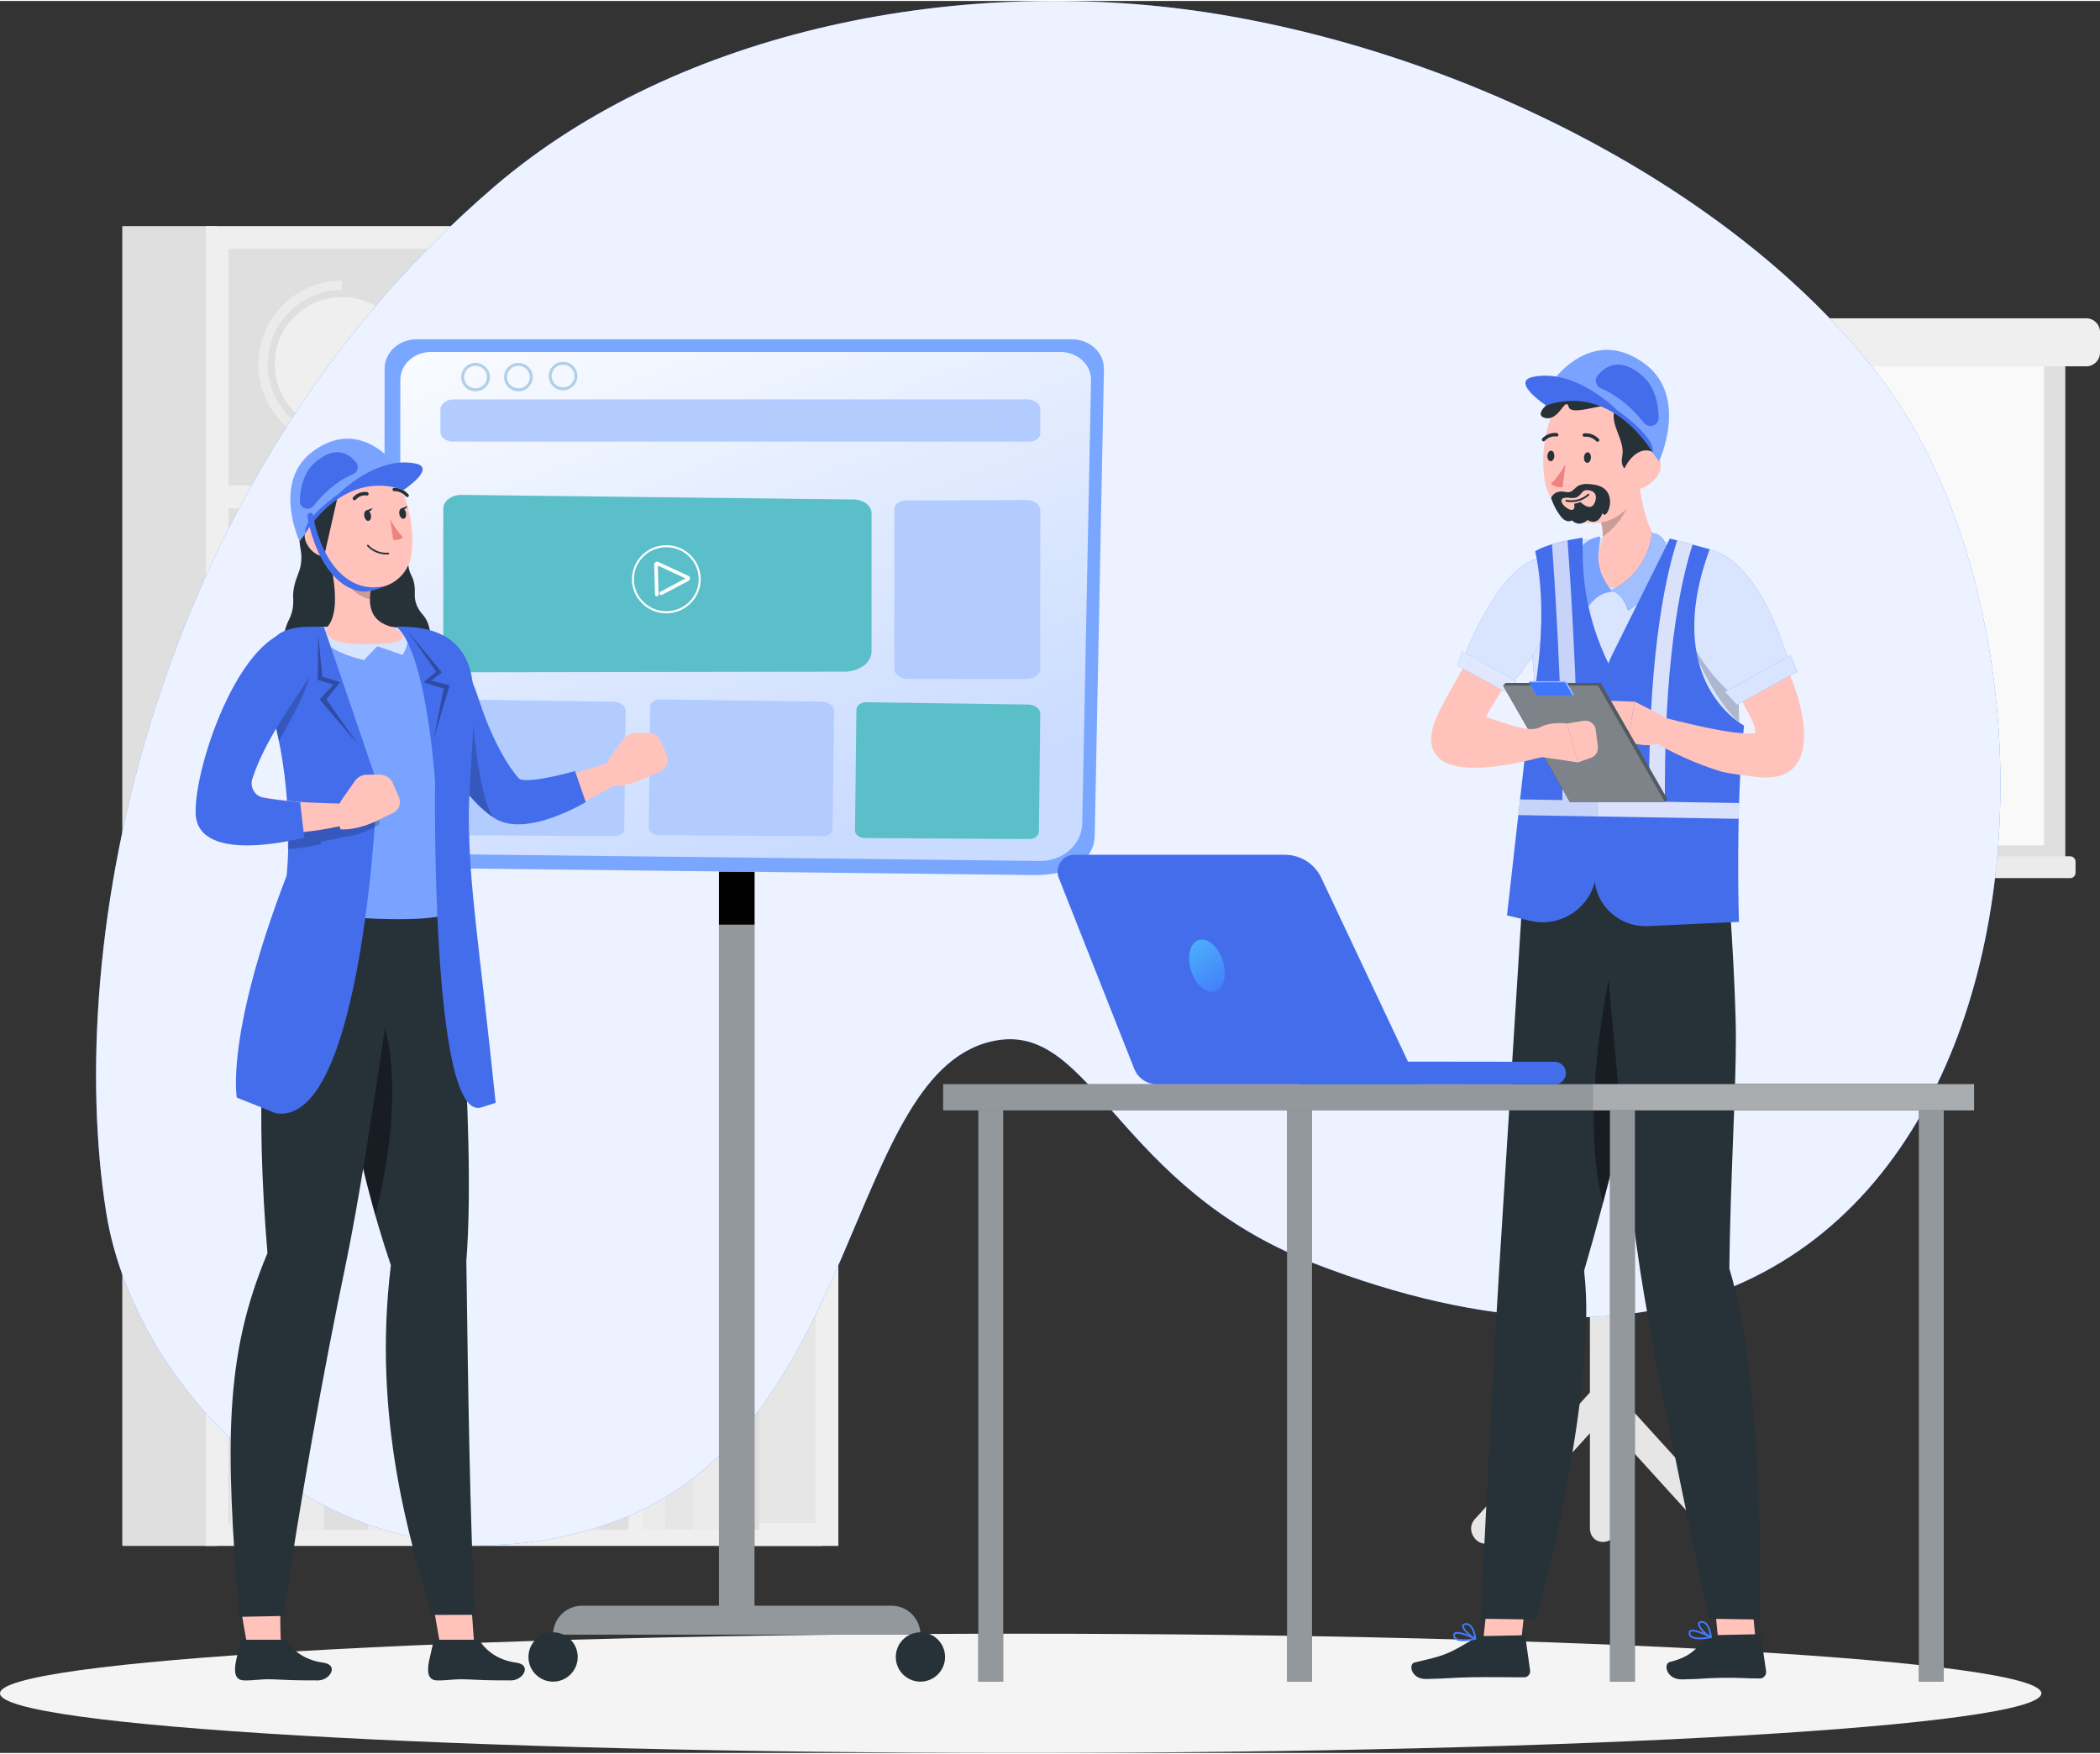 <?xml version="1.0" encoding="UTF-8"?>
<!DOCTYPE svg PUBLIC "-//W3C//DTD SVG 1.1//EN" "http://www.w3.org/Graphics/SVG/1.1/DTD/svg11.dtd">
<!-- Creator: CorelDRAW 2020 (64-Bit) -->
<svg xmlns="http://www.w3.org/2000/svg" xml:space="preserve" width="364px" height="304px" version="1.1" style="shape-rendering:geometricPrecision; text-rendering:geometricPrecision; image-rendering:optimizeQuality; fill-rule:evenodd; clip-rule:evenodd"
viewBox="0 0 421.95 352.01"
 xmlns:xlink="http://www.w3.org/1999/xlink"
 xmlns:xodm="http://www.corel.com/coreldraw/odm/2003">
 <rect x="0" y="0" width="421.95" height="352.01" fill="#333333" stroke="none"/>
 <defs>
  <style type="text/css">
   <![CDATA[
    .fil22 {fill:black;fill-rule:nonzero}
    .fil9 {fill:#263138;fill-rule:nonzero}
    .fil6 {fill:#3F7BFF;fill-rule:nonzero}
    .fil16 {fill:#446DEB;fill-rule:nonzero}
    .fil27 {fill:#5BBFC9;fill-rule:nonzero}
    .fil23 {fill:#79A6FF;fill-rule:nonzero}
    .fil28 {fill:#B0CFE8;fill-rule:nonzero}
    .fil25 {fill:#B3CCFF;fill-rule:nonzero}
    .fil0 {fill:#DFDFDF;fill-rule:nonzero}
    .fil1 {fill:#E6E6E6;fill-rule:nonzero}
    .fil3 {fill:#EBEBEB;fill-rule:nonzero}
    .fil14 {fill:#ED837E;fill-rule:nonzero}
    .fil2 {fill:#EFEFEF;fill-rule:nonzero}
    .fil4 {fill:#F4F4F4;fill-rule:nonzero}
    .fil5 {fill:#F9F9F9;fill-rule:nonzero}
    .fil8 {fill:#FFC3BC;fill-rule:nonzero}
    .fil29 {fill:white;fill-rule:nonzero}
    .fil12 {fill:black;fill-rule:nonzero;fill-opacity:0.2}
    .fil21 {fill:#446DEB;fill-rule:nonzero;fill-opacity:0.2}
    .fil18 {fill:white;fill-rule:nonzero;fill-opacity:0.2}
    .fil26 {fill:#B0CFE8;fill-rule:nonzero;fill-opacity:0.271}
    .fil30 {fill:black;fill-rule:nonzero;fill-opacity:0.302}
    .fil15 {fill:white;fill-rule:nonzero;fill-opacity:0.302}
    .fil10 {fill:black;fill-rule:nonzero;fill-opacity:0.4}
    .fil19 {fill:white;fill-rule:nonzero;fill-opacity:0.4}
    .fil20 {fill:white;fill-rule:nonzero;fill-opacity:0.502}
    .fil17 {fill:white;fill-rule:nonzero;fill-opacity:0.702}
    .fil13 {fill:#3F7BFF;fill-rule:nonzero;fill-opacity:0.8}
    .fil11 {fill:white;fill-rule:nonzero;fill-opacity:0.8}
    .fil7 {fill:white;fill-rule:nonzero;fill-opacity:0.902}
    .fil31 {fill:url(#id0);fill-rule:nonzero}
    .fil24 {fill:url(#id1);fill-rule:nonzero}
   ]]>
  </style>
  <linearGradient id="id0" gradientUnits="userSpaceOnUse" x1="234.13" y1="181.23" x2="253.79" y2="210.82">
   <stop offset="0" style="stop-opacity:1; stop-color:#52D8FF"/>
   <stop offset="1" style="stop-opacity:1; stop-color:#3840F6"/>
  </linearGradient>
  <linearGradient id="id1" gradientUnits="userSpaceOnUse" x1="111.2" y1="44.41" x2="160.01" y2="171.66">
   <stop offset="0" style="stop-opacity:1; stop-color:white"/>
   <stop offset="1" style="stop-opacity:1; stop-color:#C9DBFF"/>
  </linearGradient>
 </defs>
 <g id="Layer_x0020_1">
  <g id="_2314232542080">
   <g>
    <polygon class="fil0" points="43.63,308.13 147.07,308.13 147.07,47.52 43.63,47.52 "/>
    <polygon class="fil0" points="24.57,45.24 24.57,310.41 43.63,310.41 43.63,45.24 "/>
    <polygon class="fil1" points="146.15,45.24 146.15,310.41 165.21,310.41 165.21,45.24 "/>
    <path class="fil2" d="M41.34 45.24l0 265.17 127.11 0 0 -265.17 -127.11 0zm122.53 4.57l0 0 0 47.55 -117.95 0 0 -47.55 117.95 0zm-117.95 151.79l0 0 0 -47.55 117.95 0 0 47.55 -117.95 0zm117.95 4.57l0 0 0 47.55 -117.95 0 0 -47.55 117.95 0zm-117.95 -56.69l0 0 0 -47.55 117.95 0 0 47.55 -117.95 0zm0 156.36l0 0 0 -47.55 117.95 0 0 47.55 -117.95 0z"/>
    <g>
     <polygon class="fil1" points="87.12,202.04 82.73,202.04 82.73,165.14 87.12,165.14 "/>
     <polygon class="fil0" points="82.73,202.04 78.33,202.04 78.33,165.14 82.73,165.14 "/>
     <polygon class="fil1" points="95.92,202.04 87.12,202.04 87.12,167.74 95.92,167.74 "/>
     <polygon class="fil2" points="106,202.04 100.31,202.04 100.31,165.14 106,165.14 "/>
     <polygon class="fil3" points="100.31,202.04 95.92,202.04 95.92,165.14 100.31,165.14 "/>
     <polygon class="fil1" points="139.34,202.04 133.66,202.04 133.66,165.14 139.34,165.14 "/>
     <polygon class="fil3" points="133.66,202.04 129.26,202.04 129.26,165.14 133.66,165.14 "/>
     <polygon class="fil1" points="120.47,202.04 114.79,202.04 114.79,165.14 120.47,165.14 "/>
     <polygon class="fil0" points="114.79,202.04 110.39,202.04 110.39,165.14 114.79,165.14 "/>
     <polygon class="fil3" points="148.14,202.04 139.34,202.04 139.34,166.02 148.14,166.02 "/>
     <polygon class="fil0" points="152.53,202.04 148.14,202.04 148.14,166.02 152.53,166.02 "/>
     <polygon class="fil0" points="126.33,202.04 120.47,202.04 120.47,166.02 126.33,166.02 "/>
     <polygon class="fil2" points="129.26,202.04 126.33,202.04 126.33,166.02 129.26,166.02 "/>
     <polygon class="fil4" points="114.79,202.04 106,202.04 106,167.74 114.79,167.74 "/>
     <polygon class="fil3" points="65.14,202.04 59.46,202.04 59.46,165.14 65.14,165.14 "/>
     <polygon class="fil1" points="59.46,202.04 55.06,202.04 55.06,165.14 59.46,165.14 "/>
     <polygon class="fil0" points="73.94,202.04 65.14,202.04 65.14,166.02 73.94,166.02 "/>
     <polygon class="fil3" points="78.33,202.04 73.94,202.04 73.94,166.02 78.33,166.02 "/>
     <polygon class="fil3" points="52.13,202.04 46.27,202.04 46.27,166.02 52.13,166.02 "/>
     <polygon class="fil5" points="55.06,202.04 52.13,202.04 52.13,166.02 55.06,166.02 "/>
    </g>
    <g>
     <polygon class="fil1" points="111.68,217.72 116.07,217.72 116.07,254.62 111.68,254.62 "/>
     <polygon class="fil0" points="116.07,217.72 120.47,217.72 120.47,254.62 116.07,254.62 "/>
     <polygon class="fil1" points="102.88,217.72 111.68,217.72 111.68,252.02 102.88,252.02 "/>
     <polygon class="fil2" points="92.81,217.72 98.49,217.72 98.49,254.62 92.81,254.62 "/>
     <polygon class="fil3" points="98.49,217.72 102.88,217.72 102.88,254.62 98.49,254.62 "/>
     <polygon class="fil1" points="59.46,217.72 65.14,217.72 65.14,254.62 59.46,254.62 "/>
     <polygon class="fil3" points="65.14,217.72 69.54,217.72 69.54,254.62 65.14,254.62 "/>
     <polygon class="fil1" points="78.33,217.72 84.01,217.72 84.01,254.62 78.33,254.62 "/>
     <polygon class="fil0" points="84.01,217.72 88.41,217.72 88.41,254.62 84.01,254.62 "/>
     <polygon class="fil3" points="50.67,217.72 59.46,217.72 59.46,253.74 50.67,253.74 "/>
     <polygon class="fil0" points="46.27,217.72 50.67,217.72 50.67,253.74 46.27,253.74 "/>
     <polygon class="fil0" points="72.47,217.72 78.33,217.72 78.33,253.74 72.47,253.74 "/>
     <polygon class="fil2" points="69.54,217.72 72.47,217.72 72.47,253.74 69.54,253.74 "/>
     <polygon class="fil4" points="84.01,217.72 92.81,217.72 92.81,252.02 84.01,252.02 "/>
     <polygon class="fil3" points="133.66,217.72 139.34,217.72 139.34,254.62 133.66,254.62 "/>
     <polygon class="fil1" points="139.34,217.72 143.74,217.72 143.74,254.62 139.34,254.62 "/>
     <polygon class="fil0" points="124.87,217.72 133.66,217.72 133.66,253.74 124.87,253.74 "/>
     <polygon class="fil3" points="120.47,217.72 124.87,217.72 124.87,253.74 120.47,253.74 "/>
     <polygon class="fil3" points="146.67,217.72 152.53,217.72 152.53,253.74 146.67,253.74 "/>
     <polygon class="fil5" points="143.74,217.72 146.67,217.72 146.67,253.74 143.74,253.74 "/>
    </g>
    <g>
     <polygon class="fil1" points="87.12,307.19 82.73,307.19 82.73,270.3 87.12,270.3 "/>
     <polygon class="fil0" points="82.73,307.19 78.33,307.19 78.33,270.3 82.73,270.3 "/>
     <polygon class="fil1" points="95.92,307.19 87.12,307.19 87.12,272.89 95.92,272.89 "/>
     <polygon class="fil2" points="106,307.19 100.31,307.19 100.31,270.3 106,270.3 "/>
     <polygon class="fil3" points="100.31,307.19 95.92,307.19 95.92,270.3 100.31,270.3 "/>
     <polygon class="fil1" points="139.34,307.19 133.66,307.19 133.66,270.3 139.34,270.3 "/>
     <polygon class="fil3" points="133.66,307.19 129.26,307.19 129.26,270.3 133.66,270.3 "/>
     <polygon class="fil1" points="120.47,307.19 114.79,307.19 114.79,270.3 120.47,270.3 "/>
     <polygon class="fil0" points="114.79,307.19 110.39,307.19 110.39,270.3 114.79,270.3 "/>
     <polygon class="fil3" points="148.14,307.19 139.34,307.19 139.34,271.17 148.14,271.17 "/>
     <polygon class="fil0" points="152.53,307.19 148.14,307.19 148.14,271.17 152.53,271.17 "/>
     <polygon class="fil0" points="126.33,307.19 120.47,307.19 120.47,271.17 126.33,271.17 "/>
     <polygon class="fil2" points="129.26,307.19 126.33,307.19 126.33,271.17 129.26,271.17 "/>
     <polygon class="fil4" points="114.79,307.19 106,307.19 106,272.89 114.79,272.89 "/>
     <polygon class="fil3" points="65.14,307.19 59.46,307.19 59.46,270.3 65.14,270.3 "/>
     <polygon class="fil1" points="59.46,307.19 55.06,307.19 55.06,270.3 59.46,270.3 "/>
     <polygon class="fil0" points="73.94,307.19 65.14,307.19 65.14,271.17 73.94,271.17 "/>
     <polygon class="fil3" points="78.33,307.19 73.94,307.19 73.94,271.17 78.33,271.17 "/>
     <polygon class="fil3" points="52.13,307.19 46.27,307.19 46.27,271.17 52.13,271.17 "/>
     <polygon class="fil5" points="55.06,307.19 52.13,307.19 52.13,271.17 55.06,271.17 "/>
    </g>
    <g>
     <g>
      <polygon class="fil2" points="111.93,97.94 113.92,75.14 85.01,75.14 83.02,97.94 "/>
      <polygon class="fil0" points="111.93,97.94 113.92,75.14 115.48,75.14 113.49,97.94 "/>
      <polygon class="fil5" points="109.18,95.62 110.77,77.47 87.76,77.47 86.17,95.62 "/>
      <polygon class="fil3" points="107.42,94.12 108.75,78.96 89.52,78.96 88.19,94.12 "/>
     </g>
     <g>
      <g>
       <polygon class="fil3" points="144.52,97.94 115.48,97.94 118.7,61.11 147.75,61.11 "/>
       <polygon class="fil0" points="144.52,97.94 145.91,97.94 149.13,61.11 147.75,61.11 "/>
       <polygon class="fil0" points="141.89,94.18 118.77,94.18 121.33,64.86 144.46,64.86 "/>
       <polygon class="fil5" points="140.2,91.77 120.88,91.77 123.03,67.28 142.34,67.28 "/>
      </g>
      <path class="fil3" d="M125.62 79.9l3.22 3.22c1.31,1.31 3.44,1.31 4.75,0l3.21 -3.22c1.32,-1.31 1.32,-3.43 0,-4.75l-3.21 -3.21c-1.31,-1.31 -3.44,-1.31 -4.75,0l-3.22 3.21c-1.31,1.32 -1.31,3.44 0,4.75z"/>
      <path class="fil1" d="M124.66 86.95l2.25 2.25c1.32,1.32 3.44,1.32 4.76,0l2.25 -2.25c1.31,-1.31 1.31,-3.44 0,-4.75l-2.26 -2.26c-1.31,-1.31 -3.43,-1.31 -4.75,0l-2.25 2.26c-1.31,1.31 -1.31,3.44 0,4.75z"/>
     </g>
    </g>
    <g>
     <path class="fil2" d="M55.2 72.98c0,7.46 6.05,13.5 13.5,13.5 7.46,0 13.5,-6.04 13.5,-13.5 0,-7.45 -6.04,-13.49 -13.5,-13.49 -7.45,0 -13.5,6.04 -13.5,13.49z"/>
     <g>
      <path class="fil3" d="M67.76 96.84l1.88 0 0 -8.94 -0.94 0c-8.22,0 -14.91,-6.69 -14.91,-14.92 0,-8.22 6.69,-14.91 14.91,-14.91l0 -1.88c-9.26,0 -16.8,7.53 -16.8,16.79 0,8.95 7.03,16.28 15.86,16.77l0 7.09z"/>
     </g>
     <path class="fil3" d="M60.77 97.04l16.06 0c0,-1.98 -1.62,-3.6 -3.6,-3.6l-8.86 0c-1.98,0 -3.6,1.62 -3.6,3.6z"/>
    </g>
    <g>
     <g>
      <path class="fil3" d="M94.92 148.25l0 -9.35c1.16,0 1.16,-1.79 0,-1.79 -3.56,0 -7.13,-0.03 -10.69,-0.05l0 12.98c3.56,0 7.13,0 10.69,0 1.16,0 1.16,-1.79 0,-1.79z"/>
      <polygon class="fil4" points="86.61,148.24 94.92,148.24 94.92,138.9 86.61,138.9 "/>
      <path class="fil5" d="M88.36 149.15l-28.81 0c-1.98,0 -3.58,-2.5 -3.58,-5.58 0,-3.07 1.6,-5.57 3.58,-5.57l28.81 0 0 11.15z"/>
      <g>
       <path class="fil3" d="M88.36 137.11c-9.43,0 -18.88,-0.17 -28.31,0 -6.46,0.12 -6.8,12.5 -0.47,12.93 4.42,0.3 8.96,0 13.38,0 5.14,0 10.27,0 15.4,0 1.15,0 1.15,-1.79 0,-1.79 -8.94,0 -17.88,0 -26.82,0 -2.07,0 -3.55,-0.02 -4.35,-2.46 -0.69,-2.12 -0.47,-6.43 2.36,-6.89 0.31,-0.05 0.67,0 0.97,0 4.88,0 9.75,0 14.62,0 4.41,0 8.81,0 13.22,0 1.15,0 1.15,-1.79 0,-1.79z"/>
      </g>
     </g>
     <g>
      <path class="fil3" d="M94.92 135.4l0 -9.35c1.16,0 1.16,-1.79 0,-1.79 -3.56,0 -7.13,-0.02 -10.69,-0.04l0 12.97c3.56,0 7.13,0 10.69,0 1.16,0 1.16,-1.79 0,-1.79z"/>
      <polygon class="fil4" points="86.61,135.39 94.92,135.39 94.92,126.05 86.61,126.05 "/>
      <path class="fil5" d="M88.36 136.3l-28.81 0c-1.98,0 -3.58,-2.5 -3.58,-5.57 0,-3.08 1.6,-5.57 3.58,-5.57l28.81 0 0 11.14z"/>
      <g>
       <path class="fil3" d="M88.36 124.26c-9.43,0 -18.88,-0.17 -28.31,0 -6.46,0.12 -6.8,12.5 -0.47,12.93 4.42,0.31 8.96,0 13.38,0 5.14,0 10.27,0 15.4,0 1.15,0 1.15,-1.79 0,-1.79 -8.94,0 -17.88,0 -26.82,0 -2.07,0 -3.55,-0.02 -4.35,-2.46 -0.69,-2.11 -0.47,-6.42 2.36,-6.89 0.31,-0.05 0.67,0 0.97,0 4.88,0 9.75,0 14.62,0 4.41,0 8.81,0 13.22,0 1.15,0 1.15,-1.79 0,-1.79z"/>
      </g>
     </g>
    </g>
    <g>
     <g>
      <path class="fil3" d="M145.84 148.25l0 -9.35c1.15,0 1.15,-1.79 0,-1.79 -3.57,0 -7.13,-0.03 -10.7,-0.05l0 12.98c3.57,0 7.13,0 10.7,0 1.15,0 1.15,-1.79 0,-1.79z"/>
      <polygon class="fil4" points="137.53,148.24 145.84,148.24 145.84,138.9 137.53,138.9 "/>
      <path class="fil5" d="M139.27 149.15l-28.8 0c-1.98,0 -3.59,-2.5 -3.59,-5.58 0,-3.07 1.61,-5.57 3.59,-5.57l28.8 0 0 11.15z"/>
      <g>
       <path class="fil3" d="M139.27 137.11c-9.43,0 -18.88,-0.17 -28.3,0 -6.46,0.12 -6.81,12.5 -0.48,12.93 4.42,0.3 8.97,0 13.39,0 5.13,0 10.26,0 15.39,0 1.15,0 1.16,-1.79 0,-1.79 -8.94,0 -17.88,0 -26.81,0 -2.07,0 -3.55,-0.02 -4.35,-2.46 -0.69,-2.12 -0.48,-6.43 2.36,-6.89 0.3,-0.05 0.66,0 0.97,0 4.87,0 9.74,0 14.62,0 4.4,0 8.81,0 13.21,0 1.15,0 1.16,-1.79 0,-1.79z"/>
      </g>
     </g>
     <g>
      <path class="fil3" d="M145.84 135.4l0 -9.35c1.15,0 1.15,-1.79 0,-1.79 -3.57,0 -7.13,-0.02 -10.7,-0.04l0 12.97c3.57,0 7.13,0 10.7,0 1.15,0 1.15,-1.79 0,-1.79z"/>
      <polygon class="fil4" points="137.53,135.39 145.84,135.39 145.84,126.05 137.53,126.05 "/>
      <path class="fil5" d="M139.27 136.3l-28.8 0c-1.98,0 -3.59,-2.5 -3.59,-5.57 0,-3.08 1.61,-5.57 3.59,-5.57l28.8 0 0 11.14z"/>
      <g>
       <path class="fil3" d="M139.27 124.26c-9.43,0 -18.88,-0.17 -28.3,0 -6.46,0.12 -6.81,12.5 -0.48,12.93 4.42,0.31 8.97,0 13.39,0 5.13,0 10.26,0 15.39,0 1.15,0 1.16,-1.79 0,-1.79 -8.94,0 -17.88,0 -26.81,0 -2.07,0 -3.55,-0.02 -4.35,-2.46 -0.69,-2.11 -0.48,-6.42 2.36,-6.89 0.3,-0.05 0.66,0 0.97,0 4.87,0 9.74,0 14.62,0 4.4,0 8.81,0 13.21,0 1.15,0 1.16,-1.79 0,-1.79z"/>
      </g>
     </g>
    </g>
   </g>
   <g>
    <path class="fil1" d="M347.81 305c-7.7,-8.47 -15.4,-16.95 -23.09,-25.42 0,-5.06 0,-111.54 0,-116.61 0,-3.73 -5.26,-3.73 -5.26,0 0,5.07 0,111.55 0,116.61 -7.7,8.47 -15.4,16.95 -23.1,25.42 -2.39,2.64 1.32,6.73 3.72,4.09 6.46,-7.11 12.92,-14.21 19.38,-21.32 0,6.35 0,12.71 0,19.06 0,3.72 5.26,3.73 5.26,0 0,-6.35 0,-12.71 0,-19.06 6.45,7.11 12.91,14.21 19.37,21.32 2.4,2.64 6.12,-1.45 3.72,-4.09z"/>
    <polygon class="fil0" points="414.98,173.68 229.19,173.68 229.19,68.59 414.98,68.59 "/>
    <path class="fil3" d="M415.95 176.24l-187.72 0c-0.6,0 -1.09,-0.49 -1.09,-1.09l0 -2.21c0,-0.61 0.49,-1.09 1.09,-1.09l187.72 0c0.6,0 1.09,0.48 1.09,1.09l0 2.21c0,0.6 -0.49,1.09 -1.09,1.09z"/>
    <polygon class="fil5" points="410.71,169.65 233.46,169.65 233.46,68.59 410.71,68.59 "/>
    <path class="fil2" d="M419.19 73.41l-194.21 0c-1.52,0 -2.75,-1.23 -2.75,-2.75l0 -4.14c0,-1.53 1.23,-2.76 2.75,-2.76l194.21 0c1.52,0 2.76,1.23 2.76,2.76l0 4.14c0,1.52 -1.24,2.75 -2.76,2.75z"/>
   </g>
   <g>
    <path class="fil6" d="M378.1 76.02c49.15,65.4 27.56,232.44 -114.11,177.6 -39.41,-15.26 -44.4,-47.96 -63.59,-44.81 -30.59,5.01 -26.93,78.93 -77.4,96.88 -53.18,18.91 -95.75,-24.91 -101.66,-62.25 -8.62,-54.43 8.75,-146.8 78.03,-206.18 36.76,-31.51 94.36,-43.08 145.79,-34.54 51.43,8.54 105.29,36.51 132.94,73.3z"/>
    <path class="fil7" d="M378.1 76.02c49.15,65.4 27.56,232.44 -114.11,177.6 -39.41,-15.26 -44.4,-47.96 -63.59,-44.81 -30.59,5.01 -26.93,78.93 -77.4,96.88 -53.18,18.91 -95.75,-24.91 -101.66,-62.25 -8.62,-54.43 8.75,-146.8 78.03,-206.18 36.76,-31.51 94.36,-43.08 145.79,-34.54 51.43,8.54 105.29,36.51 132.94,73.3z"/>
   </g>
   <path class="fil4" d="M410.17 340.03c0,6.62 -91.82,11.98 -205.08,11.98 -113.27,0 -205.09,-5.36 -205.09,-11.98 0,-6.61 91.82,-11.98 205.09,-11.98 113.26,0 205.08,5.37 205.08,11.98z"/>
   <g>
    <polygon class="fil8" points="305.58,330.21 297.94,330.18 299.82,312.51 307.46,312.54 "/>
    <path class="fil9" d="M297.83 328.53l8.1 -0.16c0.3,-0.01 0.54,0.2 0.59,0.5l0.92 6.59c0.1,0.69 -0.47,1.35 -1.17,1.35 -2.92,0.01 -7.13,-0.08 -10.8,-0.01 -4.29,0.09 -3.87,0.25 -8.9,0.35 -3.05,0.06 -3.64,-3.02 -2.34,-3.32 5.9,-1.39 6.5,-1.48 11.76,-4.68 0.58,-0.35 1.2,-0.61 1.84,-0.62z"/>
    <g>
     <path class="fil6" d="M296.5 329.24c0.07,-0.02 0.11,-0.08 0.12,-0.15 0.01,-0.07 -0.03,-0.14 -0.1,-0.17 -0.34,-0.17 -3.35,-1.63 -4.24,-1.11 -0.17,0.11 -0.27,0.27 -0.29,0.48l0 0c-0.02,0.35 0.1,0.64 0.35,0.85 0.83,0.7 2.95,0.37 4.14,0.11 0.01,-0.01 0.02,-0.01 0.02,-0.01zm-3.98 -1.15l0 0c0.55,-0.21 2.18,0.38 3.37,0.92 -1.63,0.3 -2.86,0.26 -3.32,-0.14 -0.17,-0.14 -0.24,-0.32 -0.22,-0.56 0,-0.09 0.03,-0.15 0.1,-0.19 0.02,-0.01 0.04,-0.02 0.07,-0.03z"/>
     <path class="fil6" d="M296.5 329.24c0.02,-0.01 0.03,-0.02 0.05,-0.02 0.05,-0.04 0.08,-0.1 0.07,-0.17 -0.01,-0.08 -0.24,-2.08 -1.2,-2.83 -0.3,-0.24 -0.63,-0.33 -0.98,-0.29 -0.49,0.06 -0.62,0.31 -0.65,0.51 -0.12,0.84 1.68,2.41 2.58,2.8 0.05,0.01 0.09,0.01 0.13,0zm-2.2 -2.92l0 0c0.04,-0.01 0.1,-0.03 0.18,-0.04 0.26,-0.03 0.5,0.04 0.72,0.21 0.63,0.5 0.91,1.69 1.02,2.27 -0.93,-0.53 -2.15,-1.77 -2.08,-2.27 0,-0.03 0.01,-0.11 0.16,-0.17zm0.16 -0.21l0 0 -0.01 0 0.01 0z"/>
    </g>
    <path class="fil9" d="M318.29 255.14c10.35,-35.53 14.73,-61.45 12.46,-79.08l-24.51 -1.12c0,0 -3.58,56.82 -4.98,79.41 -1.35,21.65 -3.76,70.69 -3.76,70.69l11.2 0.16c0,0 12.51,-45.85 9.59,-70.06z"/>
    <path class="fil10" d="M331.4 183.18l-3.76 -2.54 -3.32 10.94c0,0 -7.44,29.81 -2.23,49.96 6.17,-22.62 9.98,-45.53 9.31,-58.36z"/>
    <polygon class="fil8" points="352.89,330.76 345.36,330.64 343.67,313.17 351.2,313.29 "/>
    <path class="fil9" d="M344.72 328.33l8.52 -0.17c0.32,-0.01 0.58,0.21 0.62,0.52l1 6.94c0.1,0.72 -0.5,1.42 -1.23,1.42 -3.07,0.01 -4.05,-0.2 -7.91,-0.12 -4.52,0.09 -2.43,0.2 -7.73,0.31 -3.2,0.06 -3.83,-3.16 -2.47,-3.5 4.3,-1.06 5.38,-2.83 7.27,-4.75 0.49,-0.5 1.25,-0.63 1.93,-0.65z"/>
    <g>
     <path class="fil6" d="M343.83 328.93c0.06,-0.02 0.11,-0.07 0.12,-0.14 0.01,-0.08 -0.03,-0.15 -0.09,-0.18 -0.34,-0.19 -3.35,-1.76 -4.27,-1.27 -0.18,0.1 -0.28,0.26 -0.3,0.47l0 0c-0.03,0.36 0.08,0.65 0.32,0.88 0.81,0.74 2.98,0.47 4.19,0.25 0.01,0 0.02,-0.01 0.03,-0.01zm-4 -1.3l0 0c0.57,-0.19 2.2,0.46 3.38,1.05 -1.66,0.25 -2.9,0.16 -3.36,-0.26 -0.16,-0.14 -0.23,-0.33 -0.21,-0.57 0.01,-0.1 0.05,-0.15 0.12,-0.19 0.02,-0.01 0.04,-0.02 0.07,-0.03z"/>
     <path class="fil6" d="M343.83 328.93c0.01,0 0.03,-0.01 0.04,-0.02 0.06,-0.04 0.08,-0.1 0.08,-0.16 -0.01,-0.09 -0.18,-2.12 -1.13,-2.92 -0.28,-0.24 -0.62,-0.35 -0.98,-0.32 -0.49,0.04 -0.64,0.29 -0.67,0.49 -0.15,0.85 1.62,2.5 2.53,2.92 0.04,0.02 0.08,0.03 0.13,0.01zm-2.14 -3.03l0 0c0.04,-0.01 0.1,-0.03 0.18,-0.03l0 0c0.27,-0.03 0.51,0.05 0.72,0.23 0.63,0.53 0.87,1.75 0.96,2.34 -0.92,-0.57 -2.12,-1.87 -2.03,-2.38 0,-0.03 0.02,-0.11 0.17,-0.16zm0.17 -0.21l0 0 -0.01 0 0.01 0z"/>
    </g>
    <path class="fil9" d="M347.47 254.67c0.19,-17.14 1.34,-36 1.32,-46.25 -0.02,-11.45 -1.64,-32.75 -1.64,-32.75l-25.58 0.68c0,0 3.84,51.89 8,78.79 3.39,21.98 13.82,69.9 13.82,69.9l10.16 0.16c0,0 1.29,-46.33 -6.08,-70.53z"/>
    <path class="fil6" d="M306.11 175.97c1.05,1.11 5.61,1.04 11.32,1.72 1.19,0.14 3.26,-1.64 3.26,-1.64 0,0 2.3,2.19 3.23,2.26 8.63,0.61 19.48,0.7 23.17,-0.47 4.07,-30.58 1.82,-50.18 0.38,-60.13 -0.63,-4.3 -3.99,-7.66 -8.3,-8.37 -8.09,-1.35 -15.94,-1.75 -23.46,-0.84 -5.07,0.61 -8.82,4.94 -8.74,10 0.12,8.11 1.61,16.6 1.55,24.15 0,0 -3.66,22.77 -2.41,33.32z"/>
    <path class="fil11" d="M306.11 175.97c1.05,1.11 5.61,1.04 11.32,1.72 1.19,0.14 3.26,-1.64 3.26,-1.64 0,0 2.3,2.19 3.23,2.26 8.63,0.61 19.48,0.7 23.17,-0.47 4.07,-30.58 1.82,-50.18 0.38,-60.13 -0.63,-4.3 -3.99,-7.66 -8.3,-8.37 -8.09,-1.35 -15.94,-1.75 -23.46,-0.84 -5.07,0.61 -8.82,4.94 -8.74,10 0.12,8.11 1.61,16.6 1.55,24.15 0,0 -3.66,22.77 -2.41,33.32z"/>
    <g>
     <path class="fil8" d="M289.17 143.01c0.2,-1.13 4.66,-8.58 8.33,-15.43 1.25,-2.33 7.57,-15.95 13.1,-14.6 0.11,0.66 0.15,1.29 0.22,1.93l0.1 1.88c0,0.02 0,0.03 0.01,0.04 0.1,2.18 0.4,5.57 -0.69,7.53 -3.41,6.15 -11.67,19.03 -11.77,19.67 -0.05,0.21 -0.09,0.68 -0.08,0.71 0.01,0.03 0.02,0.06 0.01,0.09l0 0.05c0,-0.03 0,-0.06 -0.01,-0.09l-9.22 -1.78z"/>
    </g>
    <g>
     <path class="fil12" d="M311.99 121.96c-0.56,1.91 -1.24,3.68 -1.78,4.88 -2.78,6.18 -6.71,10.28 -6.71,10.28l-2.1 -1.15c3.16,-5.99 3.01,-13.57 3.01,-13.57l7.08 -1.35 0.5 0.91z"/>
     <g>
      <path class="fil6" d="M309.05 112.02c-8.21,1.96 -14.9,19.85 -14.9,19.85l9.61 5.25c0,0 3.93,-4.11 6.7,-10.28 2,-4.45 5.92,-16.57 -1.41,-14.82z"/>
      <path class="fil11" d="M309.05 112.02c-8.21,1.96 -14.9,19.85 -14.9,19.85l9.61 5.25c0,0 3.93,-4.11 6.7,-10.28 2,-4.45 5.92,-16.57 -1.41,-14.82z"/>
     </g>
     <polygon class="fil13" points="304.7,136.7 293.72,130.65 292.91,133.59 302.79,138.98 "/>
     <polygon class="fil11" points="304.7,136.7 293.72,130.65 292.91,133.59 302.79,138.98 "/>
    </g>
    <path class="fil8" d="M329.14 95.62c0.73,5.44 1.84,11.74 5.68,14.83 -1.44,3.76 -5.03,7.12 -10.32,7.4 -5.82,0.3 -4.92,-4.34 -3.96,-6.8 2.47,-2.78 1.28,-5.86 0.66,-8.06l7.94 -7.37z"/>
    <path class="fil12" d="M327.53 98.27c-0.03,-0.34 -0.09,-0.69 -0.14,-1.02l-6.19 5.74c0.38,1.31 0.95,2.96 0.82,4.65 3.07,-2.06 5.88,-6.07 5.51,-9.37z"/>
    <path class="fil8" d="M331.18 87.71c-0.92,7.19 -1.09,11.45 -4.98,14.89 -5.86,5.16 -14.56,1.19 -15.81,-6.14 -1.13,-6.61 0.56,-17.25 7.82,-19.6 7.15,-2.32 13.88,3.67 12.97,10.85z"/>
    <path class="fil9" d="M319.66 91.79c-0.03,0.59 -0.38,1.04 -0.76,1.01 -0.39,-0.03 -0.67,-0.53 -0.63,-1.12 0.04,-0.58 0.38,-1.04 0.77,-1.01 0.38,0.03 0.66,0.53 0.62,1.12z"/>
    <path class="fil9" d="M312.31 91.47c-0.04,0.59 -0.38,1.04 -0.76,1.01 -0.39,-0.03 -0.67,-0.53 -0.63,-1.11 0.04,-0.59 0.38,-1.05 0.77,-1.02 0.38,0.03 0.66,0.53 0.62,1.12z"/>
    <path class="fil14" d="M314.56 93.05c0,0 -1.49,2.69 -2.9,3.9 0.77,0.93 2.31,0.76 2.31,0.76l0.59 -4.66z"/>
    <path class="fil9" d="M321.09 88.56c0.05,-0.01 0.1,-0.04 0.15,-0.08 0.14,-0.13 0.14,-0.35 0.01,-0.49 -1.34,-1.39 -2.91,-1.12 -2.98,-1.11 -0.19,0.04 -0.31,0.22 -0.27,0.41 0.03,0.18 0.21,0.31 0.4,0.27 0.05,0 1.28,-0.2 2.35,0.9 0.09,0.1 0.22,0.13 0.34,0.1z"/>
    <path class="fil9" d="M310.08 88.47c0.11,0.03 0.23,-0.01 0.31,-0.1 1.06,-1.09 2.29,-0.87 2.34,-0.87 0.18,0.04 0.36,-0.08 0.4,-0.27 0.03,-0.19 -0.09,-0.37 -0.28,-0.41 -0.06,-0.01 -1.64,-0.3 -2.96,1.07 -0.13,0.14 -0.13,0.36 0.01,0.49 0.05,0.05 0.11,0.08 0.18,0.09z"/>
    <g>
     <g>
      <path class="fil6" d="M331.84 106.92c0.17,1.91 -1.73,8.7 -8.38,11.61 2.57,0.02 3.69,3.95 3.69,3.95 0,0 8.81,-5.67 7.77,-12.51 -0.69,-3.19 -3.08,-3.05 -3.08,-3.05z"/>
      <g>
       <path class="fil6" d="M331.84 106.92c0.17,1.91 -1.73,8.7 -8.38,11.61 2.57,0.02 3.69,3.95 3.69,3.95 0,0 8.81,-5.67 7.77,-12.51 -0.69,-3.19 -3.08,-3.05 -3.08,-3.05z"/>
      </g>
     </g>
     <path class="fil6" d="M321.5 107.61c0.2,1.88 -1.97,5.82 2.49,11.1 -3.1,0.02 -4.95,3.11 -4.95,3.11 0,0 -4.12,-5.88 -0.88,-12.66 1.66,-1.44 3.34,-1.55 3.34,-1.55z"/>
    </g>
    <g>
     <g>
      <path class="fil15" d="M331.84 106.92c0.17,1.91 -1.73,8.7 -8.38,11.61 2.57,0.02 3.69,3.95 3.69,3.95 0,0 8.81,-5.67 7.77,-12.51 -0.69,-3.19 -3.08,-3.05 -3.08,-3.05z"/>
      <g>
       <path class="fil15" d="M331.84 106.92c0.17,1.91 -1.73,8.7 -8.38,11.61 2.57,0.02 3.69,3.95 3.69,3.95 0,0 8.81,-5.67 7.77,-12.51 -0.69,-3.19 -3.08,-3.05 -3.08,-3.05z"/>
      </g>
     </g>
     <path class="fil15" d="M321.5 107.61c0.2,1.88 -1.97,5.82 2.49,11.1 -3.1,0.02 -4.95,3.11 -4.95,3.11 0,0 -4.12,-5.88 -0.88,-12.66 1.66,-1.44 3.34,-1.55 3.34,-1.55z"/>
    </g>
    <path class="fil9" d="M319.64 177.97c0,0.43 0.35,0.78 0.79,0.78 0.43,0 0.78,-0.35 0.78,-0.78 0,-0.44 -0.35,-0.79 -0.78,-0.79 -0.44,0 -0.79,0.35 -0.79,0.79z"/>
    <path class="fil9" d="M327.57 94.29c0,0 -2.2,0.21 -1.61,-2.87 0.6,-3.09 -2.44,-6.16 -1.58,-9.11 0.87,-2.96 -8.51,1.56 -9.19,-0.74 -0.67,-2.29 -1.93,3.06 -4.84,2.18 -2.52,-0.77 1.88,-3.8 1.88,-3.8 0,0 -2.75,1.1 -2.76,-1.11 0,-2.17 3.46,-2.1 5.08,-2.49 4.6,-1.1 14.64,-6.52 17.49,7.27 0,0 4.3,3.01 -1.95,11.77l-2.52 -1.1z"/>
    <path class="fil12" d="M347.81 120.16c0.76,5.73 1.59,13.91 1.59,24.72 -5.91,-5.11 -11.08,-19.01 -11.08,-19.01l0 -5.53 4.41 -3.53 5.08 3.35z"/>
    <path class="fil16" d="M317.98 107.84l0.03 3.51c0.08,8.42 2.27,16.69 6.37,24.05l-3.61 39.82c-0.6,6.57 -6.86,11.1 -13.29,9.6l-4.68 -1.09 4.46 -39.59c0,0 4.54,-18.2 1.21,-33.56 0,0 2.04,-1.62 9.51,-2.74z"/>
    <path class="fil17" d="M317.11 160.61c-0.09,-23.92 -1.83,-48.01 -2.15,-52.23 -1.25,0.25 -2.28,0.52 -3.12,0.77 0.4,5.41 2.01,28.48 2.1,51.41l-8.52 -0.14 -0.35 3.16 16.73 0.28 0.29 -3.17 -4.98 -0.08z"/>
    <path class="fil8" d="M333.16 95.21c-1.03,1.66 -2.74,2.68 -4.31,3.01 -2.36,0.49 -3.41,-1.66 -2.64,-3.81 0.7,-1.94 2.76,-4.52 5.08,-4.06 2.29,0.47 3.04,2.97 1.87,4.86z"/>
    <g>
     <g>
      <path class="fil6" d="M344.25 110.45c10.58,3.33 15.66,24.06 15.66,24.06l-10.59 5.92c0,0 -5.43,-3.86 -9.25,-11.15 -1.16,-2.21 -4.25,-21.49 4.18,-18.83z"/>
     </g>
     <g>
      <path class="fil11" d="M344.25 110.45c10.58,3.33 15.66,24.06 15.66,24.06l-10.59 5.92c0,0 -5.43,-3.86 -9.25,-11.15 -1.16,-2.21 -4.25,-21.49 4.18,-18.83z"/>
     </g>
    </g>
    <path class="fil16" d="M335.53 108.01l-11.55 23.25c-1.16,2.33 -1.82,4.87 -1.94,7.46l-1.65 36.64c-0.27,5.93 4.73,10.8 10.79,10.52l18.22 -0.85c0,0 -0.73,-23.55 1.03,-39.44 0,0 -16.75,-8.72 -6.9,-35.44l-8 -2.14z"/>
    <path class="fil11" d="M334.52 160.9l0 -2.79c0,-28.69 3.81,-43.55 5.57,-48.88l-3.09 -0.83c-1.91,5.79 -5.65,20.82 -5.65,49.71l0 2.74 -10.3 -0.18 -0.14 3.18 28.43 0.47c0.03,-1.05 0.06,-2.11 0.09,-3.17l-14.91 -0.25z"/>
    <g>
     <g>
      <path class="fil8" d="M334.55 143.86l-6.06 -3.07 -1.49 8.01c0,0 5.82,2.1 7.44,-0.81l0.11 -4.13z"/>
      <path class="fil8" d="M321.78 142.94l-0.05 2.89c-0.02,1.15 0.8,2.15 1.93,2.36l3.34 0.61 1.49 -8.01 -4.27 -0.16c-1.32,-0.05 -2.42,0.99 -2.44,2.31z"/>
     </g>
     <path class="fil8" d="M360.31 137.09c-0.52,-1.38 -1.09,-2.7 -1.68,-4l-9.86 4.82c0.29,0.63 0.99,2.04 1.25,2.65 0.87,1.97 2.43,4.29 2.6,5.79 0.05,0.31 0.05,0.57 0.05,0.78 -0.52,0.06 -1.18,0.07 -1.86,0.04 -1.01,-0.05 -2.11,-0.15 -3.22,-0.32 -4.47,-0.67 -9.22,-1.84 -13.83,-3.01l-0.09 -0.02c-1.39,-0.35 -2.8,0.49 -3.15,1.88 -0.3,1.15 0.24,2.32 1.22,2.89 4.45,2.54 8.96,4.66 14.05,6.22 1.27,0.38 6.91,1.17 8.84,1.21 11.12,0.23 7.29,-13.51 6.94,-14.92 -0.36,-1.41 -0.79,-2.73 -1.26,-4.01z"/>
    </g>
    <g>
     <g>
      <polygon class="fil9" points="302.54,137.02 321.62,137.02 335.03,160.39 334.51,160.9 315.43,160.9 302.02,137.54 "/>
      <polygon class="fil18" points="302.54,137.02 321.62,137.02 335.03,160.39 334.51,160.9 315.43,160.9 302.02,137.54 "/>
      <polygon class="fil9" points="315.43,160.9 334.51,160.9 321.1,137.54 302.02,137.54 "/>
      <polygon class="fil19" points="315.43,160.9 334.51,160.9 321.1,137.54 302.02,137.54 "/>
      <g>
       <polygon class="fil6" points="307.42,136.68 314.69,136.68 316.23,139.36 316.01,139.58 308.75,139.58 307.21,136.9 "/>
       <polygon class="fil20" points="307.42,136.68 314.69,136.68 316.23,139.36 316.01,139.58 308.75,139.58 307.21,136.9 "/>
       <polygon class="fil6" points="308.75,139.58 307.21,136.9 314.48,136.9 316.02,139.58 "/>
       <polygon class="fil21" points="308.75,139.58 307.21,136.9 314.48,136.9 316.02,139.58 "/>
      </g>
     </g>
    </g>
    <g>
     <path class="fil8" d="M297.31 143.45c-0.08,-0.09 -0.03,-0.06 -0.07,-0.08 -0.03,-0.04 0.08,0.06 0.32,0.19 6.35,2.05 9.65,3.41 11.95,2.36 1.72,-0.78 2.04,5.56 0.21,6.03 -29.25,7.54 -22.35,-7.07 -18.83,-12.08 0.31,2.78 6.42,3.58 6.42,3.58z"/>
    </g>
    <g>
     <path class="fil8" d="M309.62 151.89l7.43 1.1 -2.19 -7.82c0,0 -6.29,-0.87 -6.97,2.97l1.73 3.75z"/>
     <path class="fil8" d="M321.06 149.8l-0.42 -3.34c-0.15,-1.2 -1.26,-2.02 -2.45,-1.83l-3.33 0.54 2.19 7.82 2.61 -0.93c0.94,-0.33 1.52,-1.28 1.4,-2.26z"/>
    </g>
    <path class="fil9" d="M315.73 100.69c-0.32,0 -0.67,-0.02 -1.03,-0.09 -0.1,-0.02 -0.17,-0.11 -0.15,-0.21 0.02,-0.1 0.11,-0.16 0.21,-0.15 2.67,0.48 4.24,-1.16 4.26,-1.18 0.07,-0.08 0.18,-0.08 0.26,-0.01 0.07,0.07 0.07,0.18 0,0.26 -0.06,0.06 -1.33,1.38 -3.55,1.38z"/>
    <path class="fil9" d="M320.66 97.25c-4.87,-1 -3.8,1.89 -6.11,1.4 -2.32,-0.48 -2.89,1.2 -2.89,1.2 0,0 0.48,1.72 1.8,3.53 1.32,1.8 2.36,0.97 2.36,0.97 1.66,1.54 3.15,-0.07 3.15,-0.07 2.24,1.32 3.01,-1.39 3.01,-1.39 0.87,1.87 3.56,-4.65 -1.32,-5.64zm-0.19 3.44l0 0c-0.79,2.18 -2.89,0 -2.89,0l-1.29 0.34c0.52,2.5 -2.41,0.58 -2.55,-0.5 -0.14,-1.08 1.87,-0.68 1.87,-0.68 2.02,0.22 1.97,-1.44 3.06,-1.56 0.72,-0.08 2.6,0.23 1.8,2.4z"/>
    <g>
     <polygon class="fil6" points="359.79,131.49 346.58,138.8 349,141.44 361.11,134.74 "/>
     <polygon class="fil11" points="359.79,131.49 346.58,138.8 349,141.44 361.11,134.74 "/>
    </g>
    <g>
     <path class="fil6" d="M332.08 90.77l1.26 1.71c0,0 6.1,-13.05 -2.98,-19.66 -10.99,-8.01 -18.95,4.31 -18.95,4.31l11.42 4.14 3.9 2.83 4.24 4.22 1.11 2.45z"/>
     <path class="fil15" d="M332.08 90.77l1.26 1.71c0,0 6.1,-13.05 -2.98,-19.66 -10.99,-8.01 -18.95,4.31 -18.95,4.31l11.42 4.14 3.9 2.83 4.24 4.22 1.11 2.45z"/>
     <path class="fil16" d="M330.31 84.76c0.99,1.24 3.01,0.54 2.97,-1.05 -0.07,-2.79 -0.77,-6.21 -3.32,-8.43 -4.51,-3.92 -7.47,-1.86 -8.98,0.03 -0.68,0.86 -0.3,2.12 0.71,2.54 1.97,0.8 5.24,2.67 8.62,6.91z"/>
     <path class="fil16" d="M332.08 90.77c0,0 -7.96,-14.11 -21.43,-9.5 0,0 -7.29,-4.81 -2.55,-5.76 8.57,-1.71 16.81,6.7 16.81,6.7 0,0 7.86,5.37 7.17,8.56z"/>
    </g>
   </g>
   <g>
    <g>
     <g>
      <g>
       <polygon class="fil9" points="328.5,337.68 323.49,337.68 323.49,221.94 328.5,221.94 "/>
       <polygon class="fil9" points="390.56,337.68 385.55,337.68 385.55,221.94 390.56,221.94 "/>
       <polygon class="fil9" points="201.57,337.68 196.56,337.68 196.56,221.94 201.57,221.94 "/>
       <polygon class="fil9" points="263.62,337.68 258.61,337.68 258.61,221.94 263.62,221.94 "/>
      </g>
      <g>
       <polygon class="fil20" points="328.5,337.68 323.49,337.68 323.49,221.94 328.5,221.94 "/>
       <polygon class="fil20" points="390.56,337.68 385.55,337.68 385.55,221.94 390.56,221.94 "/>
       <polygon class="fil20" points="201.57,337.68 196.56,337.68 196.56,221.94 201.57,221.94 "/>
       <polygon class="fil20" points="263.62,337.68 258.61,337.68 258.61,221.94 263.62,221.94 "/>
      </g>
     </g>
     <g>
      <polygon class="fil9" points="396.65,222.9 189.5,222.9 189.5,217.63 396.65,217.63 "/>
      <polygon class="fil9" points="396.65,222.9 320.09,222.9 320.09,217.63 396.65,217.63 "/>
     </g>
     <polygon class="fil20" points="396.65,222.9 189.5,222.9 189.5,217.63 396.65,217.63 "/>
     <polygon class="fil18" points="396.65,222.9 320.09,222.9 320.09,217.63 396.65,217.63 "/>
    </g>
   </g>
   <path class="fil9" d="M151.6 322.42l0 -147.47 -7.13 0 0 147.47 -27.52 0c-3.21,0 -5.82,2.61 -5.82,5.82l73.81 0c0,-3.21 -2.61,-5.82 -5.83,-5.82l-27.51 0z"/>
   <path class="fil20" d="M151.6 322.42l0 -147.47 -7.13 0 0 147.47 -27.52 0c-3.21,0 -5.82,2.61 -5.82,5.82l73.81 0c0,-3.21 -2.61,-5.82 -5.83,-5.82l-27.51 0z"/>
   <polygon class="fil22" points="151.6,185.58 151.6,174.95 144.47,174.95 144.47,185.58 "/>
   <g>
    <path class="fil9" d="M116.08 332.73c0,2.73 -2.22,4.95 -4.95,4.95 -2.73,0 -4.95,-2.22 -4.95,-4.95 0,-2.74 2.22,-4.96 4.95,-4.96 2.73,0 4.95,2.22 4.95,4.96z"/>
    <path class="fil9" d="M189.89 332.73c0,2.73 -2.22,4.95 -4.95,4.95 -2.74,0 -4.95,-2.22 -4.95,-4.95 0,-2.74 2.21,-4.96 4.95,-4.96 2.73,0 4.95,2.22 4.95,4.96z"/>
   </g>
   <g>
    <g>
     <path class="fil23" d="M83.7 67.98l131.69 0c3.59,0 6.49,2.7 6.42,6l-1.85 93.76c-0.09,4.41 -4.04,7.93 -12.14,7.88l-122.6 -1.41c-4.26,-0.05 -7.83,-2.51 -8,-5.66 0,-0.09 -0.01,-0.2 -0.01,-0.3l0.07 -94.38c0,-3.26 2.87,-5.89 6.42,-5.89z"/>
     <path class="fil24" d="M86.6 70.52l126.46 0c3.45,0 6.23,2.57 6.16,5.7l-1.77 89.09c-0.09,4.19 -3.89,7.53 -8.5,7.48l-122.49 -1.4c-3.37,-0.03 -6.09,-2.53 -6.08,-5.6l0.06 -89.68c0,-3.09 2.76,-5.59 6.16,-5.59z"/>
    </g>
    <g>
     <path class="fil25" d="M206.85 88.53l-115.79 0c-1.42,0 -2.57,-0.84 -2.57,-1.89l0 -4.61c0,-1.09 1.21,-1.98 2.7,-1.98l115.2 0c1.46,0 2.63,0.87 2.63,1.94l0 4.94c0,0.89 -0.97,1.6 -2.17,1.6z"/>
     <path class="fil26" d="M199.26 85.95l-44.17 0c-0.73,0.2 -1.32,-0.28 -1.32,-0.87l0 -1.6c0,-0.59 0.59,-1.08 1.32,-1.08l44.17 0c0.73,0 1.32,0.49 1.32,1.08l0 1.6c0,0.59 -0.59,1.07 -1.32,0.87z"/>
     <path class="fil27" d="M175.12 130.71c0,2.23 -2.45,4.04 -5.48,4.05l-76.93 0.12c-2.01,0 -3.64,-1.23 -3.64,-2.75l0 -30.14c0,-1.54 1.66,-2.77 3.69,-2.75l78.78 0.92c1.99,0.03 3.58,1.25 3.58,2.75l0 27.8z"/>
     <path class="fil25" d="M165.27 167.81l-32.91 -0.2c-1.11,-0.01 -2.01,-0.68 -2,-1.49l0.27 -24.32c0.01,-0.8 0.89,-1.46 1.98,-1.47l32.51 0.45c1.37,0.02 2.47,0.85 2.46,1.87l-0.28 23.69c-0.01,0.82 -0.91,1.48 -2.03,1.47z"/>
     <path class="fil25" d="M123.41 167.81l-32.92 -0.2c-1.11,-0.01 -2,-0.68 -2,-1.49l0.28 -24.32c0.01,-0.8 0.89,-1.46 1.98,-1.47l32.5 0.45c1.38,0.02 2.48,0.85 2.46,1.87l-0.27 23.69c-0.01,0.82 -0.92,1.48 -2.03,1.47z"/>
     <path class="fil27" d="M206.72 168.39l-32.92 -0.2c-1.11,-0.01 -2.01,-0.68 -2,-1.5l0.28 -24.31c0,-0.81 0.88,-1.46 1.97,-1.48l32.51 0.46c1.38,0.02 2.47,0.85 2.46,1.86l-0.27 23.7c-0.01,0.82 -0.92,1.48 -2.03,1.47z"/>
     <path class="fil25" d="M206.26 136.23l-23.8 0c-1.53,0 -2.77,-0.92 -2.77,-2.05l0 -32.07c0,-0.96 1,-1.73 2.25,-1.74l24.44 -0.1c1.48,0.05 2.64,0.95 2.64,2.05l0 31.86c0,1.13 -1.24,2.05 -2.76,2.05z"/>
     <g>
      <path class="fil28" d="M113.13 78.22c-1.59,0 -2.88,-1.28 -2.88,-2.86 0,-1.57 1.29,-2.85 2.88,-2.85 1.59,0 2.89,1.28 2.89,2.85 0,1.58 -1.3,2.86 -2.89,2.86zm0 -5.13l0 0c-1.26,0 -2.29,1.02 -2.29,2.27 0,1.26 1.03,2.28 2.29,2.28 1.27,0 2.3,-1.02 2.3,-2.28 0,-1.25 -1.03,-2.27 -2.3,-2.27z"/>
      <path class="fil28" d="M104.16 78.43c-1.59,0 -2.88,-1.28 -2.88,-2.86 0,-1.57 1.29,-2.85 2.88,-2.85 1.59,0 2.89,1.28 2.89,2.85 0,1.58 -1.3,2.86 -2.89,2.86zm0 -5.13l0 0c-1.26,0 -2.29,1.02 -2.29,2.27 0,1.25 1.03,2.27 2.29,2.27 1.27,0 2.3,-1.02 2.3,-2.27 0,-1.25 -1.03,-2.27 -2.3,-2.27z"/>
      <path class="fil28" d="M95.54 78.43c-1.59,0 -2.88,-1.28 -2.88,-2.86 0,-1.57 1.29,-2.85 2.88,-2.85 1.6,0 2.89,1.28 2.89,2.85 0,1.58 -1.29,2.86 -2.89,2.86zm0 -5.13l0 0c-1.26,0 -2.29,1.02 -2.29,2.27 0,1.25 1.03,2.27 2.29,2.27 1.27,0 2.3,-1.02 2.3,-2.27 0,-1.25 -1.03,-2.27 -2.3,-2.27z"/>
     </g>
    </g>
    <g>
     <path class="fil29" d="M133.88 123.03c-3.81,0 -6.91,-3.07 -6.91,-6.84 0,-3.78 3.1,-6.84 6.9,-6.84 3.82,0 6.92,3.06 6.92,6.83l0 0.01c0,3.77 -3.1,6.84 -6.91,6.84zm0 -13.28l0 0c-3.59,0 -6.51,2.89 -6.51,6.43 0,3.56 2.92,6.44 6.5,6.44 3.6,0 6.52,-2.88 6.52,-6.43l0 -0.01c0,-3.54 -2.92,-6.43 -6.51,-6.43z"/>
     <path class="fil29" d="M131.97 119.62c-0.19,0 -0.35,-0.15 -0.36,-0.34l-0.16 -6.04c0,-0.2 0.09,-0.38 0.26,-0.49 0.17,-0.11 0.38,-0.13 0.56,-0.04l6.03 2.79c0.2,0.09 0.33,0.28 0.33,0.5 0.01,0.22 -0.11,0.41 -0.3,0.52l-5.32 2.8c-0.18,0.1 -0.4,0.03 -0.49,-0.14 -0.09,-0.17 -0.03,-0.39 0.15,-0.48l5.08 -2.68 -5.58 -2.58 0.16 5.82c0.01,0.19 -0.15,0.36 -0.35,0.36 0,0 0,0 -0.01,0z"/>
    </g>
   </g>
   <g>
    <path class="fil8" d="M95.31 330.69c-1.39,0.82 -3.96,0.92 -6.76,0.05 0,0 -0.54,-2.68 -1.26,-7.14l7.5 -0.18 0.52 7.27z"/>
    <path class="fil9" d="M102.7 337.43c-6.02,0 -5.6,-0.09 -8.99,-0.21 -2.9,-0.1 -3.57,0.26 -5.9,0.21 -1.95,-0.04 -2.01,-1.9 -1.57,-4.04 0.17,-0.83 0.43,-1.79 0.67,-2.97 0.14,-0.68 0.72,-1.16 1.43,-1.16l7.04 0c0.51,0 1.02,0.24 1.33,0.67 1.48,2.03 3.91,3.52 7,3.93 3.27,0.44 1.39,3.57 -1.01,3.57z"/>
    <path class="fil8" d="M93.63 134.84c1.23,3.76 2.63,7.68 4.13,11.37 0.76,1.85 1.59,3.65 2.46,5.35 0.85,1.69 1.85,3.31 2.79,4.44 0.45,0.55 0.95,0.92 0.98,0.95 -0.09,0.03 0.61,0.2 1.37,0.18 1.6,-0.03 3.55,-0.39 5.46,-0.82 3.87,-0.86 7.86,-2.11 11.78,-3.33l0.07 -0.02c1.15,-0.35 2.37,0.29 2.73,1.44 0.3,0.97 -0.11,1.98 -0.92,2.5 -3.7,2.33 -7.49,4.29 -11.65,5.93 -2.1,0.8 -4.24,1.52 -6.83,1.88 -1.32,0.14 -2.78,0.29 -4.86,-0.38 -1.93,-0.75 -3.06,-1.8 -4.05,-2.76 -1.91,-1.96 -3.14,-3.95 -4.31,-5.93 -1.16,-1.98 -2.11,-3.99 -3.01,-6 -1.81,-4.03 -3.27,-8.03 -4.53,-12.29 -0.69,-2.32 0.64,-4.76 2.96,-5.45 2.28,-0.67 4.67,0.6 5.4,2.84l0.03 0.1z"/>
    <path class="fil8" d="M130.25 147.09l-2.51 -0.05c-0.94,-0.02 -1.83,0.42 -2.4,1.18l-2.62 3.55c-1.05,1.42 -1.35,3.25 -0.8,4.93l0.34 1.04c4.15,0.36 8.91,-2.32 8.91,-2.32l1.44 -0.61c1.29,-0.54 1.88,-1.93 1.37,-3.17l-1.17 -2.87c-0.41,-1 -1.42,-1.67 -2.56,-1.68z"/>
    <path class="fil16" d="M85.39 128.66c3.56,-0.99 7.21,0.67 10.86,11.81 3.74,11.42 8.03,15.76 8.03,15.76 0,0 0.76,1.34 11.26,-1.49l2.16 6.22c0,0 -11.77,7.13 -18.07,3.39 -6.3,-3.74 -11.05,-13.05 -13.6,-18.71 -2.56,-5.66 -6.8,-15.26 -0.64,-16.98z"/>
    <path class="fil9" d="M60.26 106.21c0,0 -0.27,1.9 0.12,3.82 0.34,1.71 0.2,3.47 -0.47,5.08 -0.58,1.42 -1.11,3.21 -1,4.92 0.09,1.44 -0.14,2.87 -0.79,4.16 -1.02,2.03 -1.94,5.21 0.23,7.93 3.52,4.4 27.79,-0.83 27.79,-0.83 0,0 1.39,-5.14 -1.22,-8.02 -1.04,-1.14 -1.67,-2.62 -1.58,-4.17 0.06,-1.17 -0.06,-2.52 -0.67,-3.65 -0.77,-1.42 -0.8,-3.1 -0.4,-4.65 0.7,-2.75 0.69,-7.42 -3.4,-14.02 0,0 -6.2,-10.32 -12.79,-5.34 -6.59,4.98 -5.82,14.77 -5.82,14.77z"/>
    <path class="fil9" d="M86.81 324.27c-4.34,-14.56 -12.05,-39.49 -8.27,-70.23 -14.78,-43.9 -11.55,-79.27 -11.55,-79.27l23.65 0.83c0,0 5.18,50.62 3.06,77.58 0.3,21.1 0.71,54.63 1.79,71.07l-8.68 0.02z"/>
    <path class="fil10" d="M75.42 243.99c6.69,-26.65 1.41,-39.31 1.41,-39.31l-7.01 -16.2 -4.01 7.07c0.96,9.1 5.64,34.03 9.61,48.44z"/>
    <path class="fil8" d="M56.34 323.42c-0.05,2.76 0,5.22 0.18,7.27 -1.39,0.82 -3.96,0.92 -6.76,0.05 0,0 -0.54,-2.68 -1.26,-7.14l7.84 -0.18z"/>
    <path class="fil9" d="M63.91 337.43c-6.02,0 -5.59,-0.09 -8.99,-0.21 -2.9,-0.1 -3.57,0.26 -5.9,0.21 -1.95,-0.04 -2.01,-1.9 -1.57,-4.04 0.17,-0.83 0.43,-1.79 0.67,-2.97 0.14,-0.68 0.72,-1.16 1.43,-1.16l7.04 0c0.51,0 1.02,0.24 1.33,0.67 1.48,2.03 3.91,3.52 7,3.93 3.27,0.44 1.39,3.57 -1.01,3.57z"/>
    <path class="fil9" d="M48.06 324.66c-2.77,-34.62 -3.04,-52.38 5.68,-73.07 -4.9,-58.69 6.27,-75.44 6.27,-75.44l21.59 0c0,0 -7.18,53.98 -12.11,77.57 -4.53,21.68 -9.36,48.6 -12.53,70.76l-8.9 0.18z"/>
    <path class="fil6" d="M94.35 138.91c0.1,3.45 0.23,7.83 -0.21,16.08 -0.26,6.98 0.8,26.86 -3.5,28.12 -3.32,2.24 -20.17,1.42 -30.93,-0.18 -5.12,-1.72 3.55,-17.17 -5.95,-46.11 -1.65,-5.04 1.67,-10.12 6.49,-10.65 1.28,-0.14 2.65,-0.26 4.05,-0.33 5.45,-0.29 9.92,-0.48 14.76,0 1.6,0.15 3.26,0.37 4.85,0.61 5.74,0.86 10.26,6.26 10.44,12.46z"/>
    <path class="fil15" d="M94.35 138.91c0.1,3.45 0.23,7.83 -0.21,16.08 -0.26,6.98 0.8,26.86 -3.5,28.12 -3.32,2.24 -20.17,1.42 -30.93,-0.18 -5.12,-1.72 3.55,-17.17 -5.95,-46.11 -1.65,-5.04 1.67,-10.12 6.49,-10.65 1.28,-0.14 2.65,-0.26 4.05,-0.33 5.45,-0.29 9.92,-0.48 14.76,0 1.6,0.15 3.26,0.37 4.85,0.61 5.74,0.86 10.26,6.26 10.44,12.46z"/>
    <path class="fil17" d="M81.26 126.02c-0.74,-0.08 -1.48,-0.16 -2.2,-0.22 -4.84,-0.41 -9.31,-0.25 -14.76,0 -0.14,0.01 -0.27,0.02 -0.41,0.02 -0.05,1.63 1.07,4.65 9.23,6.61l2.7 -2.78 5.09 1.75c0,0 2.14,-3.41 0.35,-5.38z"/>
    <path class="fil12" d="M61.27 142.01c0.54,5.57 -1.89,11.14 -2.97,13.28 -0.2,-2.82 -0.62,-5.92 -1.36,-9.32l4.33 -3.96z"/>
    <path class="fil8" d="M77.23 129.12c7.27,-0.51 1.75,-3.29 1.75,-3.29 -4.85,-1.13 -4.99,-4.67 -4.4,-7.99l-8.67 -6.96c1.15,4.27 2.57,12.1 -0.21,14.95 0,0 -1.99,3.88 9.29,3.41 0.56,-0.02 1.68,-0.08 2.24,-0.12z"/>
    <path class="fil12" d="M69.44 113.72l5.13 4.12c-0.14,0.78 -0.23,1.58 -0.23,2.35 -1.84,-0.26 -4.49,-2.26 -4.83,-4.16 -0.16,-0.95 -0.19,-1.87 -0.07,-2.31z"/>
    <path class="fil8" d="M62.26 102.3c1.29,6.9 1.7,9.84 5.63,13.15 5.92,4.98 14.06,2.35 14.84,-4.69 0.7,-6.33 -1.54,-16.55 -8.65,-18.83 -7,-2.24 -13.12,3.47 -11.82,10.37z"/>
    <path class="fil9" d="M73.19 103.45c0.08,0.59 0.45,1.04 0.82,1.01 0.38,-0.03 0.61,-0.52 0.53,-1.11 -0.08,-0.58 -0.45,-1.03 -0.83,-1 -0.37,0.02 -0.61,0.52 -0.52,1.1z"/>
    <path class="fil9" d="M80.23 103.04c0.09,0.58 0.46,1.03 0.83,1 0.38,-0.02 0.61,-0.52 0.53,-1.1 -0.09,-0.59 -0.46,-1.04 -0.83,-1.01 -0.38,0.03 -0.61,0.52 -0.53,1.11z"/>
    <path class="fil9" d="M80.6 101.98l1.31 -0.51c0,0 -0.54,1.15 -1.31,0.51z"/>
    <path class="fil14" d="M78.41 104.14c0,0 1.33,2.44 2.57,3.58 -0.65,0.77 -1.98,0.54 -1.98,0.54l-0.59 -4.12z"/>
    <path class="fil9" d="M77.08 111.18c0.3,0.04 0.63,0.04 0.97,0.02 0.09,-0.01 0.16,-0.09 0.14,-0.19 -0.01,-0.09 -0.09,-0.16 -0.19,-0.16 -2.51,0.19 -3.94,-1.51 -3.95,-1.53 -0.06,-0.08 -0.17,-0.09 -0.24,-0.03 -0.07,0.05 -0.08,0.16 -0.02,0.24 0.06,0.06 1.21,1.44 3.29,1.65z"/>
    <path class="fil8" d="M61.59 108.96c0.7,1.41 1.86,2.28 2.93,2.57 1.61,0.42 2.3,-1.42 1.77,-3.26 -0.48,-1.65 -1.9,-3.87 -3.47,-3.47 -1.54,0.4 -2.04,2.54 -1.23,4.16z"/>
    <path class="fil9" d="M71.22 100.32c0.09,0 0.18,-0.04 0.24,-0.11 0.98,-1.09 2.22,-0.86 2.23,-0.85 0.19,0.03 0.36,-0.09 0.38,-0.28 0.02,-0.18 -0.11,-0.36 -0.29,-0.4 -0.07,-0.01 -1.63,-0.31 -2.84,1.05 -0.12,0.14 -0.1,0.35 0.04,0.49 0.07,0.06 0.15,0.09 0.24,0.1z"/>
    <path class="fil9" d="M81.82 99.68c0.08,0.01 0.17,-0.01 0.23,-0.07 0.14,-0.12 0.14,-0.34 0.01,-0.48 -1.3,-1.47 -2.85,-1.31 -2.91,-1.3 -0.19,0.02 -0.31,0.18 -0.28,0.37 0.04,0.19 0.21,0.33 0.4,0.31 0.06,-0.01 1.27,-0.11 2.3,1.05 0.07,0.08 0.16,0.12 0.25,0.12z"/>
    <path class="fil9" d="M73.55 102.39l1.32 -0.51c0,0 -0.55,1.15 -1.32,0.51z"/>
    <polygon class="fil9" points="65.16,111.41 67.96,99.1 62.87,103.25 62.87,105.86 "/>
    <path class="fil16" d="M65.11 125.81l10.71 31.41c0,0 -2.59,68.93 -20.35,66.28l-7.89 -3.17c0,0 -2.36,-12.41 10.01,-44.58 0,0 1.8,-15.58 -2.82,-32.37 -4.63,-16.79 1.78,-18.07 10.34,-17.57z"/>
    <path class="fil12" d="M72.96 156.72c-0.96,0.07 -1.82,0.59 -2.32,1.41l-2.34 3.81c-0.18,0.31 -0.33,0.63 -0.45,0.96 -1.49,0.04 -2.97,0.06 -4.44,0.06l-0.13 -0.67c-2.24,-0.06 -4.01,-0.15 -5.41,-0.24 -0.03,1.11 -0.09,2.14 -0.15,3.14 0.08,1.9 0.11,3.65 0.11,5.21 3.73,-0.24 6.73,-1.05 6.73,-1.05l-0.08 -0.43c1.5,-0.27 2.99,-0.57 4.46,-0.94 2.89,-0.18 5.82,-1.67 7.27,-2.52 0.29,-4.14 0.38,-6.71 0.38,-6.71l-0.75 -2.19c-0.11,-0.01 -0.23,-0.02 -0.35,-0.02l-2.53 0.18z"/>
    <path class="fil12" d="M58.53 128.13c-1.67,-0.62 -2.95,-0.1 -4.23,0.95 -1.47,2.55 -1.56,6.93 0.47,14.3 0.49,1.8 0.91,3.59 1.27,5.35 5.37,-9.91 10.25,-17.69 2.49,-20.6z"/>
    <path class="fil8" d="M59.99 137.29c-2.13,3.43 -4.27,7.12 -6.12,10.73 -0.93,1.81 -1.75,3.66 -2.45,5.45 -0.7,1.75 -1.21,3.63 -1.28,4.84 -0.06,0.58 0.14,0.84 -0.16,0.47 -0.23,-0.12 0.28,0.33 0.97,0.58 1.42,0.57 3.42,0.93 5.39,1.18 3.99,0.51 8.28,0.63 12.46,0.73l0.08 0c1.2,0.03 2.15,1.02 2.12,2.23 -0.02,1.01 -0.73,1.84 -1.68,2.07 -4.38,1.02 -8.71,1.61 -13.33,1.73 -2.32,0.01 -4.65,-0.05 -7.34,-0.76 -1.34,-0.41 -2.9,-0.84 -4.58,-2.58 -0.88,-0.98 -1.35,-2.04 -1.62,-2.97 -0.27,-0.96 -0.36,-1.82 -0.39,-2.6 -0.05,-1.58 0.15,-2.92 0.42,-4.18 0.26,-1.25 0.6,-2.43 0.97,-3.56 0.73,-2.27 1.66,-4.37 2.62,-6.43 1.94,-4.12 4.09,-7.92 6.61,-11.73 1.33,-2.02 4.04,-2.57 6.06,-1.24 1.98,1.3 2.55,3.94 1.31,5.95l-0.06 0.09z"/>
    <path class="fil8" d="M76.26 155.44l-2.54 0.02c-0.96,0.01 -1.86,0.48 -2.41,1.26l-2.57 3.66c-1.02,1.46 -1.28,3.33 -0.68,5.01l0.37 1.05c4.22,0.26 8.97,-2.57 8.97,-2.57l1.45 -0.66c1.28,-0.58 1.85,-2 1.3,-3.25l-1.26 -2.88c-0.44,-0.99 -1.48,-1.64 -2.63,-1.64z"/>
    <path class="fil16" d="M61.13 168.09c0,0 -21.52,5.8 -21.82,-4.88 -0.28,-9.98 9.89,-39.08 21.82,-36.64 10.47,2.14 -5.41,14.42 -10.42,29.69 -0.57,1.73 0.52,3.55 2.32,3.85 1.56,0.26 3.87,0.56 7.28,0.86l0.82 7.12z"/>
    <path class="fil12" d="M94.91 143.62l-2.51 -4.11 -3.79 2.88 0 8.53c2.69,5.06 6.44,10.71 11.02,13.43 -3.23,-1.72 -4.72,-20.73 -4.72,-20.73z"/>
    <path class="fil16" d="M87.42 156.7c0,0 -0.92,68.65 9.26,65.61l2.91 -0.92c-3.35,-32.53 -5.38,-43.35 -5.39,-57.86 -0.01,-5.78 1.12,-16.57 0.98,-23.11 -0.1,-4.97 -0.58,-15.18 -15.63,-14.69 0,0 5.49,2.26 7.87,30.97z"/>
    <g>
     <path class="fil6" d="M61.36 106.99l-1.16 1.57c0,0 -5.62,-12.02 2.74,-18.11 10.13,-7.37 17.45,3.97 17.45,3.97l-10.51 3.82 -3.6 2.6 -3.9 3.89 -1.02 2.26z"/>
     <path class="fil15" d="M61.36 106.99l-1.16 1.57c0,0 -5.62,-12.02 2.74,-18.11 10.13,-7.37 17.45,3.97 17.45,3.97l-10.51 3.82 -3.6 2.6 -3.9 3.89 -1.02 2.26z"/>
     <path class="fil16" d="M62.99 101.45c-0.92,1.14 -2.77,0.5 -2.73,-0.97 0.06,-2.57 0.7,-5.72 3.05,-7.76 4.16,-3.61 6.88,-1.72 8.27,0.03 0.63,0.79 0.28,1.95 -0.65,2.33 -1.82,0.74 -4.83,2.46 -7.94,6.37z"/>
     <path class="fil16" d="M61.36 106.99c0,0 7.33,-13 19.74,-8.75 0,0 6.71,-4.44 2.35,-5.31 -7.9,-1.57 -15.49,6.17 -15.49,6.17 0,0 -7.24,4.95 -6.6,7.89z"/>
    </g>
    <path class="fil16" d="M77.53 117.51c-8.63,2.07 -13.37,-6.82 -14.66,-14.26 -0.12,-0.72 -1.23,-0.42 -1.1,0.31 1.1,6.38 4.55,14.04 10.67,15.06 1.14,0.19 2.84,-0.13 5.09,-1.11z"/>
    <polygon class="fil30" points="63.93,127.11 63.83,136.42 66.98,137.36 64.21,140.33 71.97,149.41 65.57,140.33 68.34,136.88 64.77,135.76 "/>
    <polygon class="fil30" points="81.9,126.56 88.78,134.91 86.66,136.56 90.35,137.5 87.1,148.37 89.16,138.16 85.11,136.88 87.63,134.77 "/>
   </g>
   <g>
    <path class="fil16" d="M312.48 217.68c-0.04,0 -0.08,0 -0.12,0l-50.81 -0.05c-1.26,0 -2.27,-1.02 -2.27,-2.28 0,-1.25 1.02,-2.29 2.27,-2.27l50.82 0.06c1.25,0 2.27,1.02 2.27,2.27 0,1.22 -0.96,2.21 -2.16,2.27z"/>
    <path class="fil16" d="M215.87 171.55l42.32 0c3.12,0 5.96,1.8 7.29,4.62l19.57 41.48 -52.59 0c-2.01,0 -3.82,-1.22 -4.56,-3.1l-15.17 -38.38c-0.88,-2.22 0.76,-4.62 3.14,-4.62z"/>
    <path class="fil31" d="M245.68 192.82c0.92,2.85 0.24,5.61 -1.51,6.18 -1.75,0.56 -3.92,-1.29 -4.83,-4.14 -0.92,-2.85 -0.24,-5.62 1.51,-6.18 1.75,-0.57 3.92,1.29 4.83,4.14z"/>
   </g>
  </g>
 </g>
</svg>

